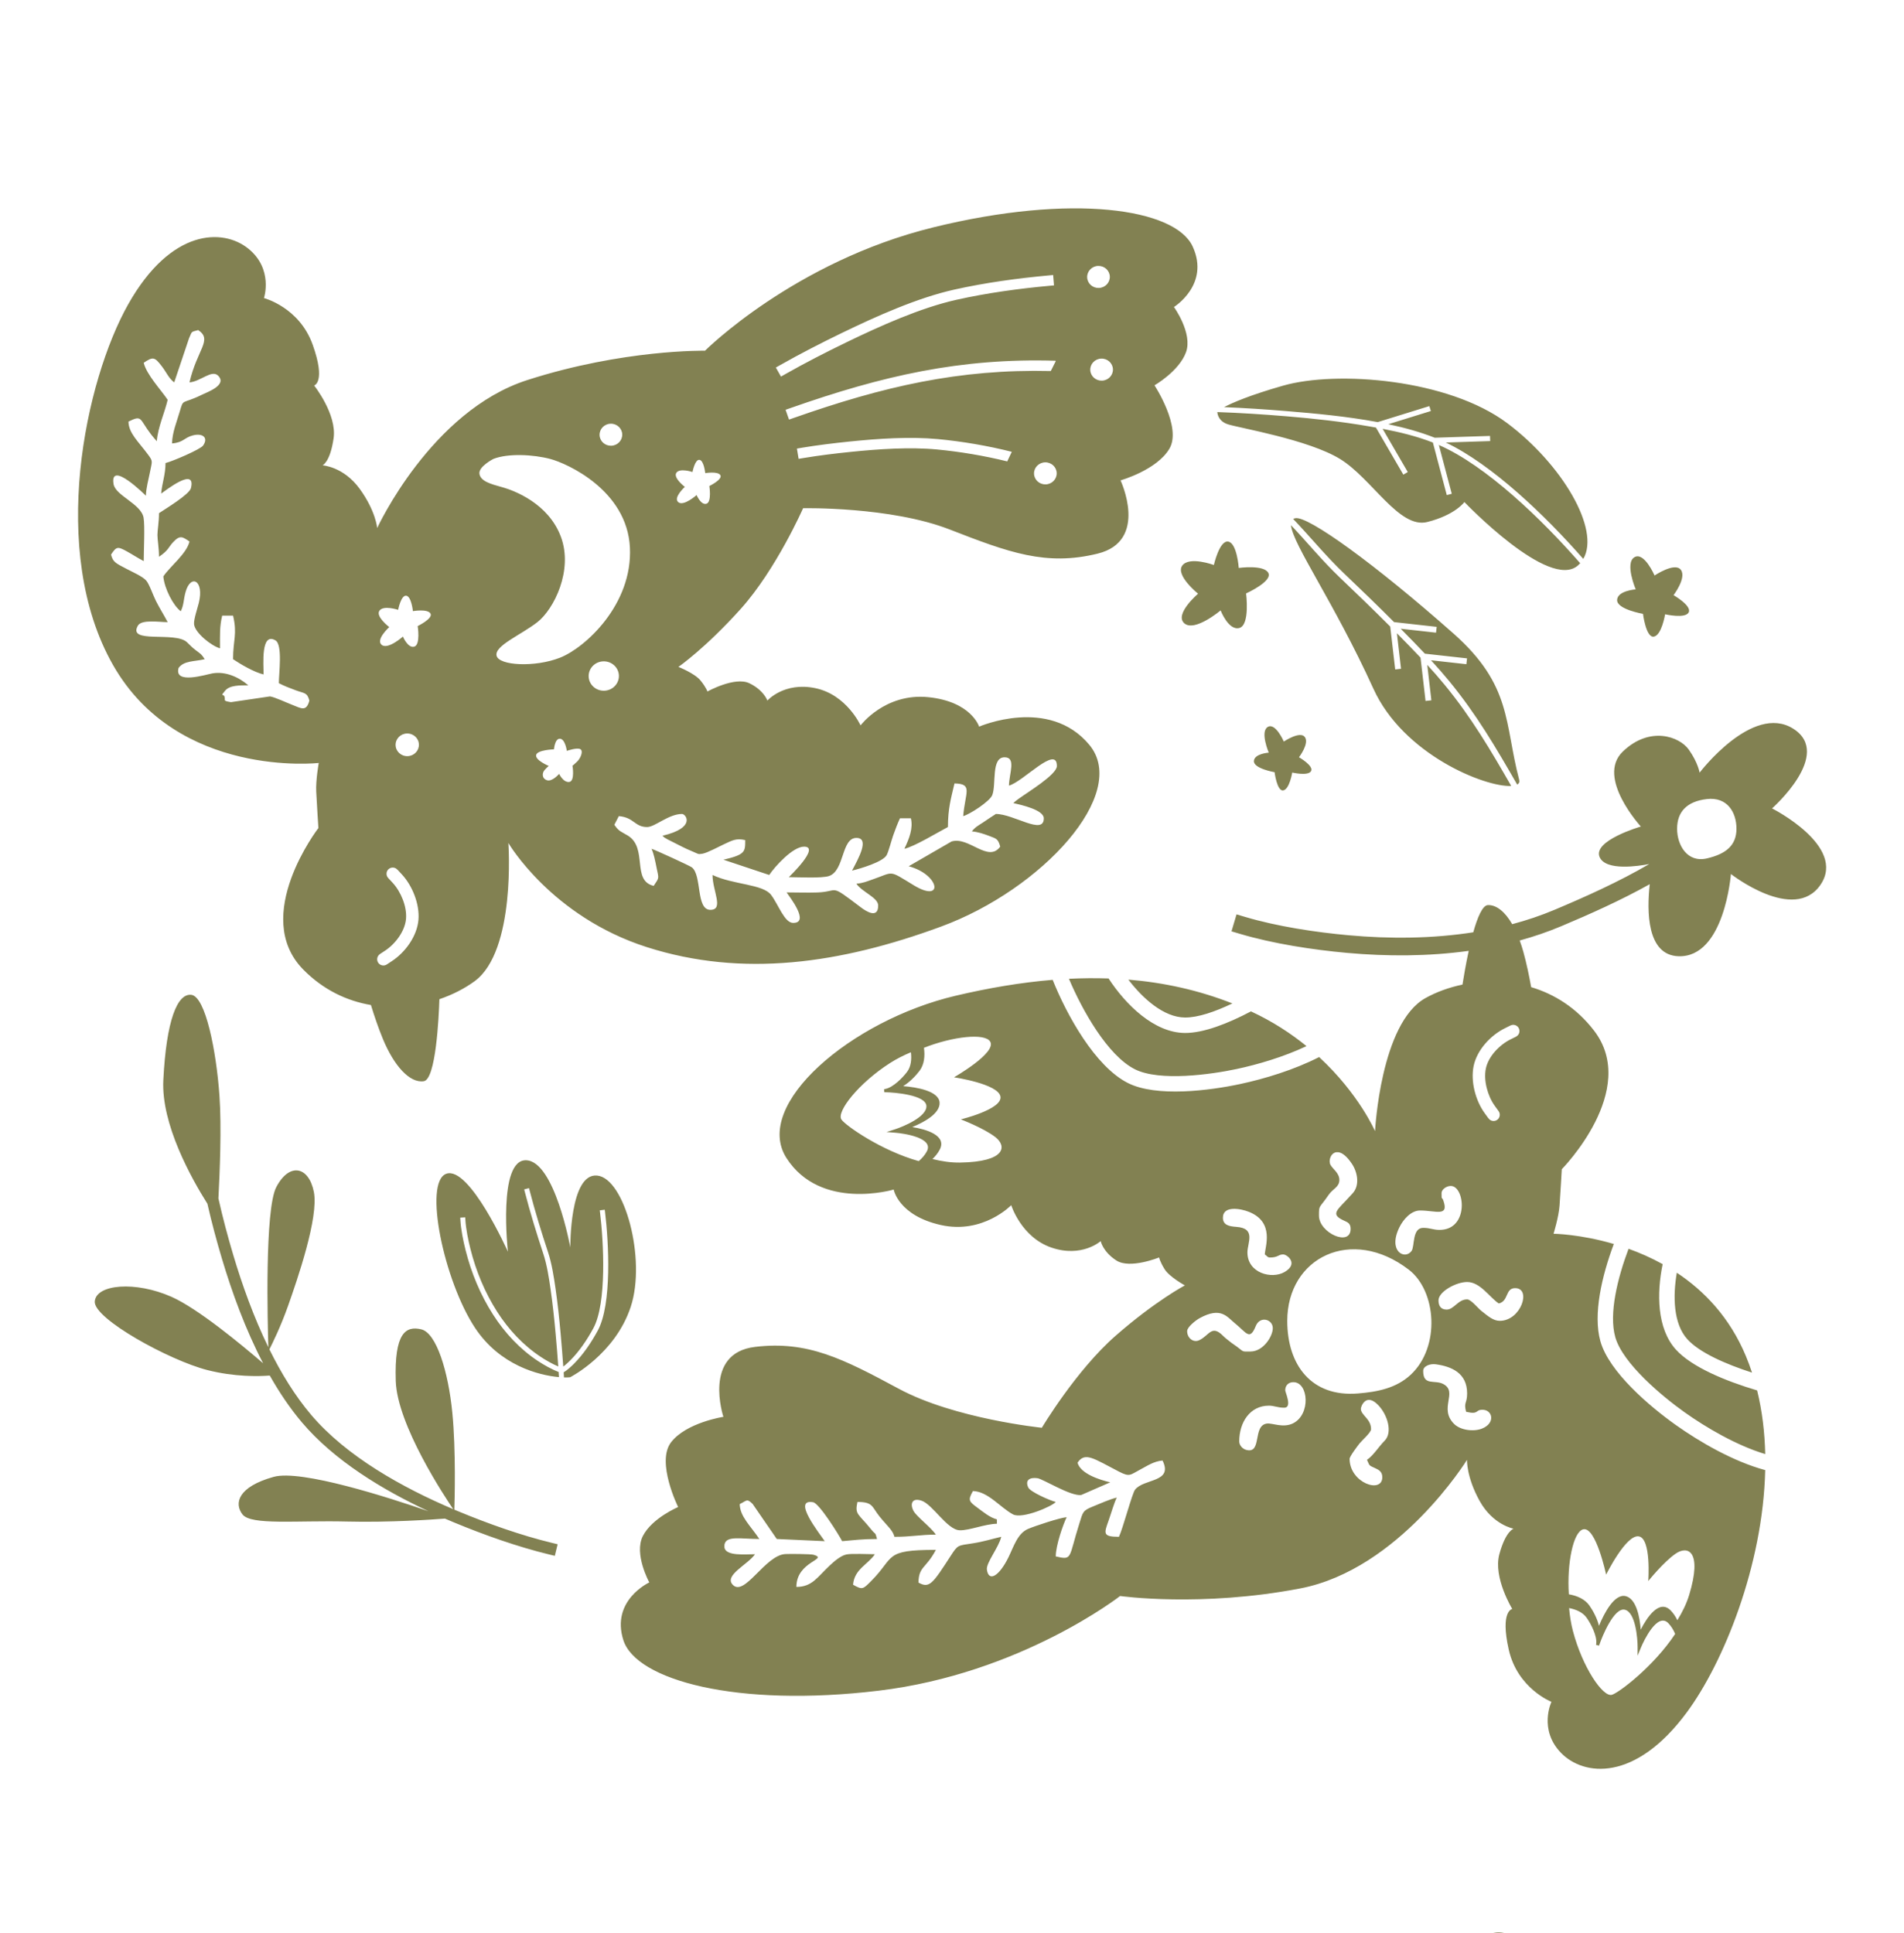 <?xml version="1.0" encoding="UTF-8"?> <svg xmlns="http://www.w3.org/2000/svg" width="265" height="269" viewBox="0 0 265 269" fill="none"><g clip-path="url(#clip0_49_8)"><path fill-rule="evenodd" clip-rule="evenodd" d="M229.561 120.251C228.025 120.549 223.553 121.237 222.654 119.324C221.564 117.007 228.376 115.033 228.376 115.033C228.376 115.033 222.109 108.22 225.855 104.608C229.603 100.997 233.758 102.496 235.053 104.336C236.348 106.176 236.552 107.537 236.552 107.537C236.552 107.537 243.91 97.862 249.564 101.406C255.22 104.949 246.634 112.511 246.634 112.511C246.634 112.511 257.058 117.757 253.379 123.14C249.699 128.522 240.91 121.641 240.91 121.641C240.91 121.641 240.024 133.29 233.62 133.087C229.2 132.947 229.194 126.833 229.615 123.058C225.593 125.307 221.224 127.253 217.318 128.897C215.434 129.691 213.493 130.353 211.513 130.896C211.697 131.394 211.868 131.921 212.021 132.47C212.473 134.094 212.838 135.877 213.108 137.388C216.335 138.35 219.415 140.262 221.85 143.425C228.236 151.716 217.371 162.728 217.371 162.728C217.371 162.728 217.175 166.2 217.057 167.804C216.938 169.407 216.223 171.709 216.223 171.709C216.223 171.709 219.883 171.747 224.612 173.131C222.948 177.572 221.694 182.936 222.745 186.673C223.955 190.975 229.683 195.795 233.196 198.294C236.572 200.696 241.266 203.412 245.683 204.605C245.377 217.878 239.877 231.398 234.791 238.294C227.598 248.047 220.414 247.207 217.26 243.956C214.106 240.704 215.932 236.855 215.932 236.855C215.932 236.855 211.206 235.009 209.987 229.583C208.769 224.158 210.479 223.932 210.479 223.932C210.479 223.932 207.796 219.566 208.682 216.308C209.568 213.051 210.667 212.76 210.667 212.76C210.667 212.76 207.797 212.248 205.936 208.894C204.075 205.54 204.18 203.174 204.18 203.174C204.18 203.174 194.776 218.425 180.955 221.075C167.136 223.725 155.897 222.127 155.897 222.127C155.897 222.127 142.058 232.93 122.296 235.304C102.535 237.679 88.542 233.836 86.762 228.277C84.985 222.718 90.371 220.236 90.371 220.236C90.371 220.236 88.193 216.279 89.476 213.774C90.757 211.27 94.385 209.746 94.385 209.746C94.385 209.746 91.282 203.483 93.398 200.732C95.513 197.982 100.682 197.19 100.682 197.19C100.682 197.19 97.753 188.331 105.093 187.455C112.431 186.578 117.324 189.107 125.11 193.291C132.896 197.475 145.006 198.71 145.006 198.71C145.006 198.71 149.758 190.721 155.299 185.881C160.839 181.04 164.913 178.897 164.913 178.897C164.913 178.897 162.754 177.722 162.083 176.631C161.412 175.539 161.324 175.007 161.324 175.007C161.324 175.007 157.279 176.653 155.387 175.436C153.494 174.217 153.197 172.736 153.197 172.736C153.197 172.736 150.577 175.077 146.354 173.64C142.132 172.203 140.743 167.733 140.743 167.733C140.743 167.733 136.824 171.817 130.928 170.49C125.031 169.164 124.385 165.557 124.385 165.557C124.385 165.557 114.231 168.587 109.466 161.177C104.701 153.766 118.446 142.01 133.013 138.581C137.598 137.503 142.1 136.735 146.511 136.372C148.466 141.26 152.414 148.426 156.981 150.73C160.97 152.743 168.394 151.774 172.61 150.871C175.964 150.153 180.086 148.916 183.598 147.119C189.149 152.249 191.379 157.429 191.379 157.429C191.379 157.429 192.135 142.396 198.391 138.913C199.89 138.077 201.651 137.427 203.55 137.032C203.698 136.08 204.003 134.244 204.417 132.336C198.792 133.116 193.027 133.121 187.477 132.619C182.712 132.188 177.197 131.344 172.58 129.971L171.4 129.62L172.103 127.259L173.282 127.61C177.739 128.937 183.099 129.75 187.7 130.166C193.372 130.68 199.302 130.651 205.05 129.754C205.635 127.671 206.341 125.988 207.095 125.967C208.32 125.931 209.496 126.945 210.47 128.623C212.484 128.089 214.454 127.427 216.364 126.623C220.596 124.841 225.333 122.722 229.561 120.246V120.251ZM70.756 117.339C70.756 117.339 71.833 132.353 66.047 136.57C64.661 137.58 62.993 138.44 61.156 139.064C61.074 141.581 60.667 150.223 58.983 150.479C57.01 150.779 54.828 148.301 53.303 144.626C52.656 143.068 52.078 141.345 51.626 139.876C48.307 139.313 45.017 137.789 42.215 134.947C34.869 127.494 44.316 115.242 44.316 115.242C44.316 115.242 44.087 111.771 44.011 110.164C43.934 108.559 44.364 106.186 44.364 106.186C44.364 106.186 24.737 108.386 15.727 92.547C6.717 76.708 11.889 52.905 17.843 42.349C23.797 31.793 31.029 31.756 34.556 34.6C38.083 37.444 36.738 41.487 36.738 41.487C36.738 41.487 41.653 42.744 43.522 47.982C45.391 53.22 43.72 53.651 43.72 53.651C43.72 53.651 46.914 57.66 46.431 61.002C45.948 64.344 44.892 64.764 44.892 64.764C44.892 64.764 47.803 64.925 50.058 68.028C52.312 71.131 52.497 73.491 52.497 73.491C52.497 73.491 59.979 57.211 73.375 52.902C86.77 48.592 98.121 48.812 98.121 48.812C98.121 48.812 110.544 36.408 129.871 31.649C149.198 26.889 163.555 29.005 165.996 34.306C168.437 39.608 163.391 42.727 163.391 42.727C163.391 42.727 166.033 46.39 165.066 49.031C164.097 51.674 160.682 53.627 160.682 53.627C160.682 53.627 164.522 59.466 162.757 62.454C160.991 65.44 155.957 66.856 155.957 66.856C155.957 66.856 159.94 75.293 152.762 77.055C145.585 78.816 140.421 76.9 132.183 73.694C123.946 70.487 111.777 70.731 111.777 70.731C111.777 70.731 108.032 79.238 103.12 84.717C98.207 90.195 94.426 92.817 94.426 92.817C94.426 92.817 96.713 93.721 97.511 94.722C98.309 95.724 98.46 96.24 98.46 96.24C98.46 96.24 102.275 94.116 104.301 95.094C106.328 96.072 106.802 97.506 106.802 97.506C106.802 97.506 109.119 94.864 113.485 95.777C117.851 96.692 119.772 100.959 119.772 100.959C119.772 100.959 123.166 96.43 129.18 97.029C135.195 97.629 136.276 101.132 136.276 101.132C136.276 101.132 145.986 96.89 151.616 103.666C157.246 110.443 145.032 123.784 130.99 128.955C116.948 134.128 103.368 136.075 90.053 131.826C76.739 127.577 70.764 117.337 70.764 117.337L70.756 117.339ZM30.399 166.792C30.997 169.48 31.72 172.168 32.472 174.691C33.708 178.834 35.307 183.309 37.35 187.505C37.25 184.37 36.82 168.344 38.454 165.219C40.266 161.751 42.965 162.315 43.679 165.864C44.396 169.412 41.357 178.149 40.113 181.687C39.084 184.614 37.878 187.044 37.494 187.797C39.131 191.115 41.049 194.248 43.286 196.889C48.224 202.72 56.053 207.057 63.084 210.045C61.996 208.45 55.274 198.356 55.081 192.184C54.872 185.468 56.489 184.514 58.619 185.008C60.75 185.501 62.392 190.895 62.955 196.615C63.473 201.874 63.273 208.992 63.236 210.11L63.841 210.363C67.902 212.047 72.514 213.69 76.806 214.728L77.612 214.924L77.221 216.535L76.415 216.34C72.039 215.281 67.346 213.612 63.205 211.894C62.781 211.718 62.354 211.538 61.925 211.353C60.211 211.488 54.211 211.909 48.283 211.762C41.269 211.588 34.951 212.309 33.755 210.776C32.56 209.245 33.099 206.931 38.092 205.544C41.912 204.483 54.127 208.424 59.651 210.332C53.174 207.322 46.495 203.244 42.02 197.961C40.363 196.003 38.875 193.793 37.545 191.443C36.004 191.564 32.668 191.651 28.852 190.679C23.596 189.337 13.008 183.533 13.189 181.134C13.37 178.734 18.85 178.257 23.88 180.492C27.543 182.12 33.597 187.131 36.62 189.737C34.171 185.041 32.298 179.911 30.884 175.165C30.155 172.724 29.456 170.131 28.867 167.533C26.621 163.98 22.424 156.462 22.731 150.334C23.149 141.996 24.683 138.218 26.636 138.459C28.59 138.701 30.104 146.209 30.546 152.519C30.848 156.816 30.592 163.176 30.399 166.794V166.792ZM79.356 191.678C79.356 191.678 85.61 188.496 87.789 181.868C89.966 175.24 86.935 163.973 83.105 163.609C79.274 163.246 79.376 173.607 79.376 173.607C79.376 173.607 77.198 161.61 73.228 161.482C69.256 161.351 70.691 174.208 70.691 174.208C70.691 174.208 65.329 162.206 62.114 163.361C58.9 164.516 61.793 178.284 66.117 184.812C69.572 190.03 74.974 191.41 77.793 191.661C77.78 191.422 77.763 191.183 77.748 190.942C76.779 190.586 75.682 189.955 74.884 189.429C72.355 187.764 70.248 185.498 68.62 182.954C66.865 180.213 65.588 177.142 64.798 173.99C64.474 172.698 64.156 171.152 64.077 169.813L64.056 169.467L64.751 169.426L64.772 169.772C64.849 171.067 65.161 172.572 65.475 173.822C66.245 176.902 67.493 179.903 69.206 182.58C70.782 185.041 72.822 187.237 75.269 188.849C75.941 189.293 76.857 189.829 77.698 190.177C77.595 188.681 77.474 187.187 77.339 185.7C77.15 183.601 76.929 181.497 76.627 179.412C76.399 177.825 76.12 176.011 75.616 174.489C74.68 171.662 73.79 168.758 73.041 165.872L72.954 165.535L73.627 165.36L73.715 165.697C74.459 168.569 75.345 171.458 76.276 174.27C76.794 175.834 77.08 177.683 77.316 179.312C77.619 181.41 77.842 183.527 78.031 185.636C78.167 187.15 78.29 188.671 78.396 190.192C78.761 189.923 79.145 189.558 79.412 189.29C80.673 188.019 81.726 186.433 82.578 184.868C84.483 181.376 84.005 172.757 83.519 168.797L83.476 168.452L84.168 168.367L84.211 168.712C84.721 172.86 85.191 181.538 83.192 185.201C82.303 186.831 81.206 188.477 79.891 189.797C79.509 190.18 78.941 190.706 78.45 190.994L78.494 191.704C78.865 191.714 79.161 191.702 79.359 191.68L79.356 191.678ZM53.59 132.315C55.017 131.378 56.372 129.594 56.511 127.862C56.648 126.172 55.803 124.118 54.658 122.874L54.068 122.238C53.863 122.044 53.757 121.753 53.81 121.455C53.895 120.985 54.346 120.673 54.814 120.758C55.026 120.796 55.206 120.91 55.332 121.064L55.34 121.056L55.93 121.692C57.407 123.284 58.416 125.836 58.241 127.999C58.058 130.271 56.422 132.535 54.543 133.764L53.852 134.219H53.851L53.834 134.229L53.818 134.24C53.642 134.35 53.425 134.397 53.204 134.358C52.735 134.273 52.423 133.823 52.508 133.354C52.55 133.119 52.685 132.922 52.868 132.797L52.864 132.791L53.589 132.314L53.59 132.315ZM145.45 64.348C146.322 64.322 147.047 64.989 147.072 65.837C147.096 66.683 146.41 67.39 145.539 67.416C144.668 67.442 143.942 66.775 143.917 65.927C143.892 65.081 144.579 64.374 145.45 64.348ZM153.277 49.909C154.148 49.884 154.875 50.55 154.899 51.397C154.925 52.243 154.237 52.952 153.366 52.977C152.496 53.003 151.769 52.337 151.745 51.49C151.72 50.644 152.406 49.937 153.277 49.911V49.909ZM152.844 37.011C153.715 36.985 154.442 37.651 154.466 38.498C154.49 39.344 153.804 40.051 152.933 40.077C152.063 40.103 151.336 39.437 151.312 38.59C151.287 37.744 151.973 37.035 152.844 37.009V37.011ZM111.628 62.311C113.833 61.945 116.097 61.671 118.32 61.445C122.24 61.045 126.632 60.744 130.552 61.115C133.811 61.422 137.445 62.025 140.821 62.882L140.188 64.216C136.964 63.415 133.511 62.85 130.416 62.557C126.594 62.195 122.287 62.498 118.465 62.887C116.274 63.109 114.041 63.379 111.866 63.741L111.151 63.859L110.915 62.431L111.63 62.313L111.628 62.311ZM108.613 50.797C111.4 49.216 114.309 47.727 117.19 46.331C121.951 44.025 127.663 41.458 132.804 40.31C137.138 39.341 141.607 38.731 146.027 38.327L146.578 38.277L146.696 39.72L146.151 39.768C141.793 40.167 137.389 40.769 133.119 41.723C128.098 42.845 122.471 45.382 117.822 47.633C114.969 49.016 112.087 50.489 109.328 52.055L108.698 52.413L107.983 51.153L108.613 50.795V50.797ZM110.019 56.792C122.849 52.284 133.685 49.803 146.932 50.208L146.929 50.286L146.252 51.639C133.476 51.337 122.954 53.783 110.5 58.158L109.817 58.397L109.337 57.031L110.022 56.792H110.019ZM134.058 113.585C134.335 110.249 135.46 109.092 132.845 109.035C132.363 111.1 131.935 112.513 131.935 115.101C130.422 115.9 127.303 117.799 125.869 118.134C126.577 116.656 127.1 115.267 126.779 113.888H125.261C124.943 114.55 124.586 115.511 124.312 116.276C124.111 116.839 123.671 118.525 123.406 119.011C122.89 119.956 119.762 120.894 118.586 121.168C119.483 119.476 121.082 116.618 119.194 116.618C117.084 116.618 117.558 121.167 115.393 121.918C114.392 122.265 110.986 122.079 109.79 122.079C109.792 122.074 114.245 117.833 111.913 117.833C110.344 117.833 107.864 120.576 107.06 121.776L100.689 119.653C103.754 118.938 103.722 118.538 103.722 116.922C102.438 116.623 101.899 116.975 100.695 117.533C100.108 117.804 98.459 118.693 97.786 118.814C97.102 118.936 97.184 118.832 96.404 118.511C95.724 118.232 95.474 118.111 94.921 117.837L92.906 116.819C92.299 116.455 92.598 116.667 92.196 116.317C96.938 115.211 95.472 113.284 94.926 113.284C93.065 113.284 91.154 115.104 90.071 115.104C88.325 115.104 88.257 113.764 86.128 113.586L85.504 114.79C86.147 115.735 86.446 115.726 87.37 116.286C90.212 118.01 87.863 122.566 90.98 123.293C91.79 122.085 91.694 122.313 91.387 120.791C91.19 119.819 91.004 118.817 90.677 118.135C91.072 118.228 95.999 120.49 96.289 120.713C97.718 121.812 96.838 126.629 98.868 126.629C100.794 126.629 99.17 123.988 99.17 121.776C102.013 123.139 106.185 123.034 107.319 124.547C108.365 125.943 109.189 128.449 110.394 128.449C112.753 128.449 109.887 124.806 109.484 124.203C110.871 124.203 112.37 124.261 113.742 124.212C116.936 124.1 115.264 122.84 119.836 126.299C120.59 126.87 122.225 127.889 122.225 126.023C122.225 124.919 119.969 124.15 119.192 122.99C120.134 122.913 120.669 122.665 121.359 122.428C124.525 121.343 123.565 121.017 127.169 123.205C131.378 125.761 130.839 121.73 126.471 120.564L132.441 117.112C134.853 116.382 137.53 120.128 139.211 117.834C138.916 116.729 138.667 116.72 137.671 116.341C136.937 116.061 136.129 115.784 135.268 115.711C135.696 115.127 136.172 114.892 136.781 114.494C136.967 114.371 138.567 113.284 138.604 113.284C141.095 113.284 145.277 116.306 145.277 113.891C145.277 112.707 142.115 112.021 141.031 111.768C141.279 111.551 141.354 111.48 141.702 111.224C142.98 110.287 147.099 107.813 147.099 106.61C147.099 103.612 142.392 108.816 140.425 109.34C140.463 107.619 141.46 105.397 139.818 105.397C137.916 105.397 138.692 109.154 138.104 110.659C137.765 111.53 134.974 113.341 134.055 113.586L134.058 113.585ZM23.944 61.713C23.977 60.176 24.593 58.735 25.007 57.316C25.573 55.37 25.233 56.348 28.095 54.943C28.846 54.573 31.662 53.591 30.357 52.285C29.47 51.398 27.934 53.089 26.373 53.22C27.449 48.593 29.619 47.302 27.586 45.939C26.512 46.225 26.762 46.093 26.308 47.087L24.248 53.218C23.491 52.662 23.182 51.842 22.529 50.989C21.52 49.672 21.312 49.611 20.002 50.488C20.385 52.132 22.437 54.296 23.338 55.644C22.923 57.425 21.987 59.421 21.822 61.407C21.554 61.099 21.289 60.802 20.994 60.416C19.375 58.305 19.83 57.709 17.879 58.677C17.916 60.29 19.207 61.388 20.599 63.262C21.342 64.265 21.167 64.132 20.84 65.867C20.679 66.713 20.331 67.91 20.307 68.992C20.299 68.988 15.253 63.942 15.803 67.368C16.062 68.983 19.637 70.115 19.983 72.048C20.182 73.17 20.004 76.721 20.004 78.093C19.092 77.612 18.582 77.256 17.675 76.75C16.347 76.01 16.191 76.081 15.453 77.183C15.73 78.224 16.02 78.345 17.676 79.208C18.497 79.636 19.825 80.218 20.341 80.79C20.777 81.273 21.297 82.844 21.715 83.663C22.289 84.785 22.773 85.516 23.34 86.588C22.177 86.588 19.715 86.177 19.197 87.068C17.69 89.665 24.356 87.83 26.015 89.375C26.62 89.936 26.61 90.011 27.289 90.528C27.987 91.063 27.988 90.987 28.497 91.746C27.038 92.085 25.608 91.934 24.857 92.959C24.194 95.311 28.673 93.872 29.583 93.716C31.385 93.407 33.236 94.231 34.565 95.386C33.408 95.386 31.983 95.342 31.337 96.124C30.611 97.002 31.055 96.534 31.228 96.902C31.446 97.505 30.904 97.52 32.144 97.724L37.568 96.926C38.143 96.979 39.969 97.83 40.674 98.098C41.888 98.56 42.624 99.13 43.057 97.508C42.747 96.343 42.383 96.53 41.155 96.072C40.269 95.742 39.533 95.464 38.81 95.082C38.81 93.71 39.362 89.72 38.336 89.123C36.281 87.93 36.687 92.459 36.687 93.869C35.358 93.56 33.461 92.43 32.439 91.746C32.439 89.019 33.049 88.293 32.439 85.68H30.923C30.551 87.276 30.62 88.263 30.62 90.23C29.453 89.918 27.136 88.085 27.01 86.881C26.945 86.248 27.48 84.671 27.666 83.928C28.462 80.754 26.53 79.838 25.828 82.397C25.523 83.499 25.613 84.131 25.16 85.073C24.124 84.314 22.873 81.902 22.734 80.219C23.665 78.828 25.977 77.067 26.374 75.366C25.423 74.728 25.07 74.4 24.076 75.477C23.423 76.184 23.45 76.603 22.127 77.489C22.127 76.235 21.912 75.137 21.912 74.456C21.912 73.775 22.127 72.677 22.127 71.421C22.967 70.859 26.359 68.814 26.573 67.943C27.325 64.88 23.037 68.285 22.43 68.691C22.549 67.262 23.037 66.043 23.037 64.445C23.938 64.234 27.873 62.56 28.261 62.016C29.044 60.917 28.216 60.243 26.841 60.596C25.628 60.908 25.557 61.58 23.947 61.715L23.944 61.713ZM56.636 102.084C57.532 102.058 58.279 102.744 58.304 103.615C58.33 104.487 57.624 105.214 56.728 105.241C55.832 105.267 55.084 104.581 55.059 103.71C55.034 102.838 55.739 102.11 56.636 102.084ZM83.975 92.043C85.136 92.01 86.105 92.897 86.138 94.026C86.172 95.156 85.256 96.1 84.094 96.133C82.933 96.166 81.964 95.279 81.93 94.149C81.897 93.019 82.813 92.076 83.973 92.043H83.975ZM84.981 58.969C85.852 58.944 86.579 59.61 86.603 60.456C86.627 61.303 85.942 62.012 85.071 62.037C84.2 62.063 83.473 61.397 83.449 60.55C83.425 59.704 84.111 58.997 84.981 58.971V58.969ZM96.381 65.691C96.381 65.691 96.725 63.913 97.35 64C97.977 64.085 98.154 65.849 98.154 65.849C98.154 65.849 99.933 65.547 100.264 66.141C100.592 66.735 98.727 67.642 98.727 67.642C98.727 67.642 99.084 69.878 98.321 70.108C97.558 70.339 96.953 68.9 96.953 68.9C96.953 68.9 95.148 70.514 94.403 69.89C93.657 69.268 95.318 67.763 95.318 67.763C95.318 67.763 93.658 66.501 94.137 65.8C94.615 65.099 96.381 65.693 96.381 65.693V65.691ZM55.412 84.873C55.412 84.873 55.81 82.809 56.537 82.909C57.264 83.009 57.468 85.054 57.468 85.054C57.468 85.054 59.534 84.703 59.917 85.394C60.3 86.083 58.133 87.135 58.133 87.135C58.133 87.135 58.548 89.729 57.662 89.997C56.776 90.265 56.077 88.596 56.077 88.596C56.077 88.596 53.984 90.468 53.117 89.746C52.25 89.023 54.178 87.276 54.178 87.276C54.178 87.276 52.252 85.811 52.808 84.998C53.363 84.187 55.411 84.874 55.411 84.874L55.412 84.873ZM77.103 104.29C77.103 104.29 77.213 102.767 77.94 102.812C78.667 102.858 78.893 104.502 78.893 104.502C78.893 104.502 80.331 103.998 80.779 104.271C81.228 104.543 80.794 105.547 80.324 106.001C79.853 106.456 79.678 106.571 79.678 106.571C79.678 106.571 80.051 108.739 79.217 108.83C78.382 108.921 77.819 107.704 77.819 107.704C77.819 107.704 76.862 108.833 76.127 108.589C75.395 108.347 75.437 107.575 75.8 107.169C76.162 106.762 76.379 106.601 76.379 106.601C76.379 106.601 74.484 105.82 74.618 105.09C74.751 104.36 77.104 104.29 77.104 104.29H77.103ZM68.682 63.865C68.682 63.865 66.539 64.954 66.733 65.973C66.927 66.992 68.293 67.363 69.905 67.808C71.518 68.253 76.33 70.04 78.067 74.709C79.804 79.376 77.091 84.789 74.804 86.581C72.517 88.371 68.786 89.874 69.115 91.261C69.442 92.647 74.456 92.909 77.945 91.535C81.434 90.162 88.068 84.14 87.671 76.193C87.274 68.244 78.958 64.509 76.602 63.88C74.244 63.252 70.711 63.069 68.682 63.867V63.865ZM169.427 57.346C169.448 57.676 169.622 58.636 170.899 59.053C172.456 59.56 182.077 61.165 186.51 63.88C190.942 66.595 194.738 73.64 198.651 72.652C202.564 71.664 203.813 69.872 203.813 69.872C203.813 69.872 215.603 82.227 219.616 78.701C219.73 78.6 219.834 78.495 219.931 78.387C214.515 72.191 206.828 64.811 200.297 61.95L200.261 61.934L202.058 68.723L201.365 68.906L199.429 61.591C197.199 60.715 194.803 60.138 192.436 59.683L195.936 65.697L195.317 66.058L191.505 59.508C191.198 59.452 190.893 59.399 190.588 59.346C186.772 58.683 182.916 58.256 179.058 57.937C175.852 57.672 172.642 57.464 169.427 57.351V57.346ZM180.795 105.393C180.795 105.393 182.848 106.566 182.479 107.305C182.109 108.044 179.854 107.52 179.854 107.52C179.854 107.52 179.477 109.848 178.605 110.005C177.733 110.161 177.397 107.472 177.397 107.472C177.397 107.472 174.482 106.971 174.518 105.93C174.554 104.89 176.586 104.751 176.586 104.751C176.586 104.751 175.352 101.84 176.437 101.18C177.522 100.52 178.682 103.208 178.682 103.208C178.682 103.208 180.942 101.687 181.606 102.575C182.271 103.462 180.793 105.393 180.793 105.393H180.795ZM168.947 78.637C168.947 78.637 169.721 75.172 170.944 75.377C172.168 75.581 172.412 79.044 172.412 79.044C172.412 79.044 175.916 78.555 176.527 79.738C177.139 80.919 173.431 82.591 173.431 82.591C173.431 82.591 174.002 86.993 172.493 87.4C170.985 87.807 169.886 84.954 169.886 84.954C169.886 84.954 166.258 88.012 164.833 86.747C163.406 85.484 166.748 82.632 166.748 82.632C166.748 82.632 163.57 80.063 164.548 78.719C165.526 77.374 168.95 78.637 168.95 78.637H168.947ZM180.296 72.119C180.177 72.142 180.075 72.18 179.992 72.233C182.374 74.725 184.565 77.427 187.056 79.798C189.406 82.033 191.738 84.288 194.029 86.582L199.959 87.243L199.869 88.053L194.949 87.504L195.168 87.727C196.227 88.799 197.284 89.877 198.318 90.977L204.183 91.629L204.092 92.441L199.169 91.893C200.035 92.836 200.88 93.796 201.692 94.784C205.515 99.439 208.235 104.096 211.162 109.195C211.416 109.053 211.521 108.833 211.442 108.533C209.363 100.635 210.47 95.409 202.294 88.171C191.411 78.535 182.071 71.789 180.295 72.119H180.296ZM179.683 73.09C179.918 75.776 185.671 83.804 191.157 95.865C195.323 105.017 206.692 109.574 210.331 109.387C207.475 104.41 204.799 99.855 201.057 95.3C200.282 94.355 199.473 93.436 198.648 92.533L199.219 97.466L198.409 97.559L197.709 91.523C196.682 90.433 195.633 89.364 194.584 88.299L194.423 88.139L194.996 93.079L194.185 93.172L193.493 87.203C191.19 84.898 188.849 82.633 186.488 80.387C184.087 78.102 181.965 75.508 179.682 73.092L179.683 73.09ZM232.925 82.833C232.925 82.833 235.495 84.302 235.033 85.225C234.57 86.151 231.75 85.493 231.75 85.493C231.75 85.493 231.278 88.407 230.186 88.604C229.093 88.801 228.673 85.434 228.673 85.434C228.673 85.434 225.025 84.808 225.071 83.505C225.116 82.203 227.66 82.027 227.66 82.027C227.66 82.027 226.116 78.385 227.472 77.559C228.831 76.732 230.283 80.097 230.283 80.097C230.283 80.097 233.11 78.195 233.941 79.305C234.773 80.415 232.925 82.833 232.925 82.833ZM220.364 77.789C222.764 73.665 217.395 64.615 209.795 58.906C201.571 52.729 186.043 51.546 178.593 53.671C173.938 54.999 171.521 56.056 170.363 56.665C173.285 56.784 176.203 56.977 179.117 57.219C182.971 57.538 187.461 57.946 191.752 58.748L198.937 56.521L199.149 57.205L193.225 59.042C195.51 59.527 197.709 60.137 199.691 60.921L207.382 60.671L207.405 61.388L201.228 61.588C207.679 64.659 215.067 71.745 220.364 77.79V77.789ZM218.39 223.808C218.484 224.906 218.656 225.99 218.92 226.991C220.252 232.058 223.096 236.233 224.341 235.878C225.312 235.601 230.171 231.92 233.149 227.404C232.918 226.844 232.601 226.331 232.205 225.917C230.69 224.34 228.793 228.316 228.378 229.329L227.924 230.435V229.238C227.924 228.01 227.636 224.406 226.156 224.037C224.66 223.663 222.993 227.756 222.628 228.828L222.56 229.028L222.148 228.937L222.169 228.728C222.281 227.638 221.424 225.999 220.832 225.159C220.305 224.409 219.385 223.997 218.388 223.806L218.39 223.808ZM223.541 219.159C223.541 219.159 222.119 212.405 220.342 212.849C218.967 213.193 218.072 217.575 218.352 221.888C219.509 222.089 220.591 222.563 221.218 223.455C221.706 224.149 222.307 225.254 222.546 226.276C223.27 224.512 224.709 221.756 226.272 222.147C227.746 222.515 228.231 225.072 228.357 226.812C229.224 225.094 230.957 222.503 232.544 224.156C232.912 224.539 233.215 224.997 233.454 225.495C234.158 224.362 234.733 223.186 235.094 222.001C236.959 215.869 234.917 215.069 233.228 216.226C231.54 217.381 229.408 220.047 229.408 220.047C229.408 220.047 229.851 214.092 228.075 213.824C226.297 213.559 223.543 219.156 223.543 219.156L223.541 219.159ZM100.83 215.419V215.002C100.838 214.959 100.847 214.915 100.86 214.869C101.172 213.715 103.17 214.191 105.685 214.191C104.426 212.312 102.992 211.067 102.955 209.338C103.99 208.824 103.933 208.52 104.758 209.319L108.112 214.192L114.786 214.495C114.062 213.414 110.187 208.559 113.167 209.076C114.016 209.222 116.703 213.532 117.213 214.495C118.827 214.36 119.987 214.192 122.066 214.192C121.782 213.125 121.895 213.664 121.262 212.873C119.444 210.605 118.951 210.847 119.336 209.036C121.547 209.036 121.32 209.707 122.439 211.09C123.537 212.445 124.238 212.934 124.492 213.889C126.891 213.889 128.054 213.585 130.256 213.585C129.562 212.549 127.533 211.043 127.133 210.267C126.633 209.3 126.929 208.426 128.238 208.851C129.812 209.36 131.817 212.923 133.57 212.976C134.906 213.017 137.068 212.106 138.749 212.069V211.462C137.766 211.2 136.896 210.47 136.086 209.871C134.868 208.965 134.671 208.839 135.412 207.519C137.513 207.566 139.22 209.821 140.989 210.766C142.285 211.459 146.519 209.607 146.938 209.035C146.189 208.859 143.396 207.645 143.112 207.021C142.62 205.943 143.39 205.584 144.402 205.731C145.173 205.843 149.037 208.281 150.492 208.066L154.523 206.304C153.023 205.955 150.382 205.105 149.973 203.574C151.01 202.025 152.199 202.984 155.736 204.813C157.278 205.611 157.278 205.269 158.769 204.489C159.675 204.016 160.594 203.371 161.803 203.271C163.333 206.357 159.187 205.758 157.976 207.331C157.566 207.863 156.275 212.763 155.736 213.888C153.415 213.888 153.669 213.396 154.313 211.574C154.693 210.499 155.012 209.304 155.433 208.426C154.473 208.65 153.103 209.271 152.122 209.665C150.665 210.251 150.736 210.425 150.23 212.019C148.69 216.862 149.32 217.171 146.94 216.617C146.94 215.104 147.947 212.219 148.457 211.156C147.499 211.235 144.076 212.371 143.106 212.781C141.623 213.408 141.107 215.214 140.369 216.718C139.031 219.445 137.595 220.196 137.357 218.457C137.229 217.51 139.01 215.37 139.356 213.885C137.995 214.201 136.879 214.565 135.41 214.792C133.275 215.124 133.336 214.969 132.313 216.549C129.8 220.427 129.358 221.113 127.83 220.256C127.881 217.972 128.861 218.343 130.257 215.705C122.931 215.705 124.613 216.676 121.243 220.048C120.111 221.181 120.048 221.3 118.729 220.558C118.911 218.378 120.794 217.757 121.763 216.311C120.841 216.311 118.618 216.197 117.844 216.337C117.025 216.485 116.064 217.336 115.464 217.899C113.748 219.507 113.035 220.861 110.842 220.861C110.842 217.265 115.394 217.029 113.246 216.39C112.85 216.271 109.861 216.258 109.302 216.288C106.499 216.443 103.653 222.232 102.007 220.586C100.682 219.262 104.121 217.742 105.079 216.312C103.74 216.312 101.092 216.6 100.833 215.416L100.83 215.419ZM226.665 173.8C228.205 174.353 229.812 175.053 231.411 175.939C230.568 179.997 230.611 184.896 233.233 187.807C235.448 190.268 240.159 192.205 244.558 193.513C245.264 196.38 245.618 199.36 245.685 202.373C241.695 201.179 237.432 198.669 234.443 196.543C231.429 194.401 225.854 189.785 224.815 186.092C223.9 182.842 225.134 177.865 226.665 173.8ZM233.38 177.133C237.179 179.65 240.739 183.333 242.991 188.727C243.307 189.485 243.593 190.255 243.849 191.037C240.191 189.856 236.529 188.257 234.83 186.37C232.894 184.219 232.818 180.404 233.38 177.133ZM148.777 136.225C150.63 136.131 152.469 136.114 154.289 136.178C156.68 139.834 160.627 143.728 164.901 143.766C167.49 143.787 170.875 142.467 174.109 140.762C177.126 142.161 179.686 143.843 181.838 145.595C178.67 147.098 175.046 148.156 172.162 148.772C168.546 149.548 161.377 150.543 157.952 148.815C154.143 146.893 150.615 140.58 148.777 136.225ZM157.045 136.339C162.001 136.749 166.828 137.804 171.524 139.655C169.1 140.813 166.727 141.631 164.92 141.616C161.986 141.59 159.081 138.999 157.045 136.339ZM126.78 146.449C125.763 146.875 124.784 147.372 123.912 147.927C119.497 150.745 116.391 154.731 117.109 155.806C117.669 156.645 122.66 160.146 127.871 161.601C128.332 161.209 128.725 160.752 128.997 160.246C130.036 158.321 125.67 157.731 124.58 157.646L123.387 157.552L124.525 157.186C125.695 156.81 129.038 155.434 128.937 153.912C128.835 152.373 124.427 152.039 123.296 152.017L123.085 152.014L123.045 151.595L123.25 151.551C124.323 151.325 125.62 150.008 126.24 149.187C126.792 148.456 126.903 147.453 126.78 146.446V146.449ZM132.781 149.932C132.781 149.932 138.778 146.513 137.81 144.956C137.062 143.752 132.616 144.242 128.596 145.827C128.758 146.99 128.637 148.165 127.98 149.036C127.469 149.713 126.6 150.623 125.701 151.163C127.601 151.313 130.666 151.84 130.772 153.447C130.872 154.964 128.587 156.207 126.966 156.86C128.868 157.16 131.865 158.017 130.776 160.034C130.525 160.5 130.183 160.93 129.78 161.309C131.073 161.633 132.369 161.821 133.607 161.803C140.015 161.704 140.151 159.513 138.536 158.259C136.92 157.004 133.729 155.79 133.729 155.79C133.729 155.79 139.534 154.392 139.244 152.619C138.954 150.844 132.781 149.934 132.781 149.934V149.932ZM179.162 183.831C179.162 190.008 182.553 194.461 188.984 193.939C191.757 193.715 194.337 193.195 196.337 191.336C200.514 187.452 199.925 179.668 196.087 176.718C188.097 170.576 179.162 175.022 179.162 183.831ZM200.638 166.053C200.638 167.169 200.673 166.468 200.886 167.085C201.696 169.407 199.811 168.472 197.65 168.472C196.411 168.472 195.314 169.688 194.755 170.838C193.144 174.155 195.524 175.386 196.46 174.108C196.916 173.485 196.52 170.888 198.077 170.888C199.075 170.888 199.437 171.173 200.353 171.173C204.495 171.173 203.909 165.057 201.917 165.057C201.33 165.057 200.636 165.535 200.636 166.052L200.638 166.053ZM198.079 190.8C198.079 192.958 199.714 191.964 200.924 192.649C202.936 193.786 200.217 195.998 202.373 198.168C203.279 199.078 205.128 199.278 206.254 198.831C208.19 198.067 207.735 196.204 206.328 196.204C205.275 196.204 205.888 196.916 204.053 196.489C203.692 195.132 204.195 195.355 204.195 193.93C204.195 191.095 202.034 190.182 199.843 189.878C199.036 189.765 198.08 190.118 198.08 190.801L198.079 190.8ZM178.879 193.503C178.879 193.778 179.9 195.921 178.737 195.921C177.79 195.921 177.377 195.636 176.603 195.636C173.988 195.636 172.478 197.932 172.478 200.614C172.478 201.145 172.933 201.65 173.446 201.789C175.707 202.407 174.28 198.365 176.35 198.123C177.074 198.038 178.573 198.762 179.932 198.112C182.468 196.898 182.13 192.365 180.016 192.365C179.329 192.365 178.879 192.815 178.879 193.503ZM170.204 169.467C170.204 170.501 171.061 170.682 172.051 170.749C174.865 170.935 173.618 172.955 173.618 174.303C173.618 177.195 176.986 178.06 178.775 177.041C180.792 175.89 179.158 174.588 178.597 174.588C177.887 174.588 177.916 175.015 176.748 175.015C176.406 175.015 176.331 174.785 176.038 174.588C176.061 173.538 177.441 170.125 173.849 168.67C172.686 168.198 170.207 167.752 170.207 169.468L170.204 169.467ZM165.226 185.253C165.226 186.221 166.086 186.913 166.91 186.526C168.314 185.868 168.623 184.288 170.239 185.931C170.552 186.249 170.822 186.425 171.167 186.71C171.524 187.005 171.783 187.146 172.157 187.426C173.187 188.201 172.798 188.098 174.046 188.098C175.841 188.098 177.172 185.94 177.148 184.823C177.121 183.589 175.355 183.112 174.774 184.559C173.935 186.652 173.47 185.45 171.868 184.161C170.781 183.286 169.948 181.825 166.98 183.449C166.403 183.766 165.229 184.697 165.229 185.254L165.226 185.253ZM200.212 180.986C200.212 181.747 200.547 182.265 201.35 182.265C202.357 182.265 202.932 180.843 204.193 180.843C204.732 180.843 205.73 182.091 206.16 182.432C207.14 183.207 207.84 183.829 208.744 183.829C211.698 183.829 213.191 179.279 210.877 179.279C209.475 179.279 209.999 181.087 208.601 181.413C207.295 180.537 206.021 178.425 204.193 178.425C202.667 178.425 200.211 179.765 200.211 180.986H200.212ZM189.403 196.062C189.403 196.975 190.825 197.446 190.825 198.906C190.825 199.378 189.543 200.485 189.237 200.873C188.97 201.209 187.839 202.7 187.839 203.031C187.839 206.395 192.39 207.946 192.39 205.591C192.39 204.819 191.888 204.554 191.379 204.327C190.442 203.907 190.653 204 190.257 203.173C191.148 202.578 191.869 201.363 192.717 200.512C193.852 199.371 193.128 196.887 191.79 195.526C190.098 193.807 189.405 195.774 189.405 196.063L189.403 196.062ZM186.416 164.203C186.416 165.233 185.518 165.426 184.935 166.277C183.584 168.252 183.572 167.652 183.572 169.182C183.572 171.605 187.98 173.564 187.98 171.031C187.98 170.298 187.601 170.124 187.114 169.907C184.985 168.961 186.192 168.402 187.934 166.435L188.21 166.141C189.317 164.989 188.926 163.138 188.183 162.009C187.453 160.902 186.809 160.444 186.298 160.364H185.967C185.197 160.496 184.854 161.556 185.191 162.145C185.516 162.711 186.413 163.275 186.413 164.204L186.416 164.203ZM210.241 144.653C208.712 145.412 207.151 147.016 206.801 148.719C206.46 150.38 207.051 152.522 208.035 153.895L208.544 154.598C208.724 154.814 208.794 155.116 208.704 155.406C208.564 155.862 208.079 156.118 207.623 155.976C207.417 155.912 207.252 155.777 207.146 155.608L207.137 155.614L206.628 154.911C205.356 153.153 204.664 150.497 205.1 148.37C205.559 146.137 207.457 144.09 209.472 143.097L210.213 142.73H210.214L210.232 142.721L210.25 142.714C210.44 142.626 210.659 142.605 210.873 142.671C211.329 142.812 211.583 143.298 211.442 143.754C211.371 143.983 211.214 144.16 211.018 144.263L211.021 144.269L210.243 144.655L210.241 144.653ZM237.551 111.212C240.41 110.876 241.682 113.063 241.682 115.343C241.682 117.625 240.265 118.849 237.551 119.474C234.838 120.099 233.42 117.624 233.42 115.343C233.42 113.061 234.692 111.548 237.551 111.212Z" fill="#828152"></path><path d="M261.329 364.245C263.294 364.245 264.798 362.793 264.798 361.029C264.798 357.398 264.681 352.832 264.681 347.749C264.681 340.589 264.798 332.29 264.913 324.197C264.913 313.718 265.028 302.098 265.028 292.45C265.028 290.686 263.526 289.337 261.559 289.337C259.708 289.337 258.09 290.686 258.09 292.45C258.09 301.165 257.975 309.472 257.975 319.121H257.943V324.93H257.975L257.943 326.926V326.941L257.896 330.117L255.635 331.572C254.104 332.558 252.881 332.627 251.126 332.134C248.76 331.469 246.816 330.363 244.217 330.342C242.097 330.324 239.847 331.084 237.856 332.168V331.252V326.943H237.82V316.222C237.714 307.867 237.597 301.12 237.509 292.45C237.492 290.791 236.007 289.337 234.041 289.337C232.076 289.337 230.572 290.789 230.572 292.553C230.804 305.314 230.919 317.972 230.919 331.149C230.919 340.798 230.919 350.655 230.572 361.031C230.572 362.795 232.191 364.247 234.041 364.247C236.007 364.247 237.462 362.793 237.509 361.135C237.727 353.597 237.81 346.333 237.842 339.223L238.524 338.606C239.728 337.527 242.379 335.801 244.16 335.816C245.323 335.827 248.049 337.005 249.302 337.358C252.366 338.22 255.141 338.091 257.814 336.796C257.772 340.782 257.743 344.673 257.743 347.855C257.743 352.938 257.858 357.504 257.858 361.135C257.858 362.795 259.477 364.247 261.327 364.247L261.329 364.245ZM211.618 270.726C212.513 272.391 211.883 274.485 210.22 275.38L206.35 277.46L202.479 279.543L198.609 281.623C196.945 282.52 194.852 281.89 193.955 280.226C193.06 278.561 193.689 276.469 195.355 275.574L199.225 273.492L203.096 271.409L206.966 269.327C208.629 268.432 210.723 269.061 211.618 270.726ZM7.688 330.295C10.231 328.869 13.13 327.853 15.861 327.877C18.741 327.901 20.974 328.998 23.508 329.82L23.44 328.243H23.47C23.355 325.235 23.123 322.226 22.776 317.559C21.619 300.128 18.499 294.42 15.491 294.42C12.832 294.42 10.982 299.505 8.554 319.736C8.335 321.509 8.161 323.367 8.005 325.306V325.313L8.003 325.334C7.914 326.451 7.829 327.592 7.746 328.763L7.782 328.764L7.688 330.295ZM30.469 329.084C34.85 326.093 39.599 331.613 34.453 334.924C33.258 335.694 32.051 336.266 30.822 336.652C30.961 340.641 30.987 343.883 30.987 347.852V361.132C30.987 362.792 29.483 364.245 27.518 364.245C25.667 364.245 24.048 362.793 24.048 361.132C23.951 349.013 23.936 342.02 23.802 336.969C23.265 336.866 22.723 336.737 22.175 336.583C20.617 336.143 17.233 334.681 15.788 334.667C13.577 334.649 10.285 336.792 8.789 338.132L7.246 339.528C7.048 347.502 7.031 355.305 6.936 361.131C6.936 362.895 5.317 364.244 3.466 364.244C1.501 364.244 -0.003 362.895 -0.003 361.131C0.114 350.132 0.114 332.079 1.732 319.111C4.276 297.323 7.282 288.609 15.491 288.609C23.238 288.609 28.443 297.323 29.713 317.244C30.042 322.011 30.284 325.842 30.466 329.081L30.469 329.084ZM103.966 331.638C105.679 330.845 107.522 330.326 109.277 330.342C111.875 330.365 113.821 331.469 116.186 332.134C117.651 332.545 118.746 332.565 119.958 331.987L119.798 328.242H119.828C119.712 325.233 119.481 322.224 119.133 317.557C117.978 300.126 114.855 294.419 111.849 294.419C109.19 294.419 107.34 299.504 104.911 319.735C104.691 321.508 104.517 323.366 104.361 325.304V325.312L104.36 325.333C104.271 326.449 104.186 327.591 104.102 328.761L104.139 328.763C104.084 329.637 104.025 330.618 103.965 331.638H103.966ZM120.178 337.7C118.331 338.062 116.41 337.93 114.362 337.353C113.106 337.001 110.381 335.822 109.219 335.812C107.461 335.797 104.855 337.479 103.63 338.56L103.625 338.74L103.619 338.963V339.002L103.615 339.178L103.61 339.385V339.39C103.409 347.413 103.392 355.275 103.297 361.134C103.297 362.898 101.678 364.247 99.829 364.247C97.864 364.247 96.36 362.898 96.36 361.134C96.475 350.135 96.475 332.082 98.094 319.114C100.638 297.326 103.644 288.612 111.854 288.612C119.601 288.612 124.804 297.326 126.076 317.247C127.233 334.054 127.348 339.242 127.348 347.853V361.134C127.348 362.793 125.844 364.247 123.879 364.247C122.028 364.247 120.41 362.795 120.41 361.134C120.319 349.589 120.299 342.696 120.181 337.703L120.178 337.7ZM47.373 364.244C49.223 364.244 50.842 362.792 50.842 361.026C50.727 342.143 50.727 324.714 50.727 311.951V306.557L60.323 335.903C61.169 338.489 62.637 339.222 64.371 339.222C66.105 339.222 67.82 338.503 68.765 335.798L79.518 305.001C79.865 320.979 80.212 344.739 80.328 361.131C80.328 362.79 81.947 364.244 83.797 364.244C85.763 364.244 87.267 362.792 87.267 361.131C87.15 338.824 86.573 305.728 85.995 292.343C85.995 290.683 84.376 289.334 82.525 289.334C81.253 289.334 80.219 289.962 79.635 290.786C79.412 291.101 79.133 291.398 78.941 291.928L65.181 329.885L50.612 291.618C50.077 290.212 48.877 289.335 47.144 289.335C45.294 289.335 43.675 290.788 43.675 292.552C43.79 296.805 43.79 302.616 43.79 309.671V334.363C43.79 342.248 43.79 351.897 43.907 361.131C43.907 362.79 45.41 364.244 47.376 364.244H47.373ZM135.984 374.1C137.95 374.1 139.568 372.544 139.453 370.78L138.875 363.31L170.327 362.998V370.883C170.327 372.647 171.829 374.099 173.796 374.099C175.645 374.099 177.265 372.647 177.265 370.986L177.38 363.413C177.497 359.262 174.836 357.187 170.327 357.187H169.401L167.899 296.389C167.783 292.55 165.587 290.164 161.192 289.956C159.342 289.853 157.493 289.853 155.758 289.853C154.024 289.853 152.405 289.853 150.901 289.956C146.507 290.059 143.963 292.031 143.616 295.974C141.997 317.036 143.039 339.756 137.835 357.395C133.903 357.707 131.821 360.092 132.053 363.828L132.516 371.09C132.631 372.75 134.135 374.099 135.984 374.099V374.1ZM144.888 357.396C150.091 338.928 149.051 316.103 150.67 295.768C154.022 295.665 157.955 295.561 160.961 295.665L162.464 357.293L144.888 357.396ZM215.84 364.141C217.69 364.141 219.307 362.792 219.307 361.028C219.307 344.116 219.654 327.621 219.654 313.821C219.654 307.908 219.654 301.89 219.423 295.458C219.306 291.723 217.34 289.544 215.26 289.544C213.756 289.544 212.137 290.686 211.097 293.176L189.475 346.815C189.475 329.178 189.59 310.19 189.59 292.553C189.59 290.789 188.086 289.441 186.12 289.441C184.27 289.441 182.651 290.791 182.651 292.553V323.887C182.651 334.573 182.651 347.956 182.883 358.852C182.883 362.275 184.502 364.04 186.352 364.04C187.971 364.04 189.82 362.795 190.862 360.201L212.716 306.043V315.277C212.716 327.935 212.369 344.224 212.369 361.031C212.369 362.795 213.873 364.144 215.838 364.144L215.84 364.141Z" fill="#828152"></path></g><defs><clipPath id="clip0_49_8"><rect width="265" height="269" fill="white"></rect></clipPath></defs></svg> 